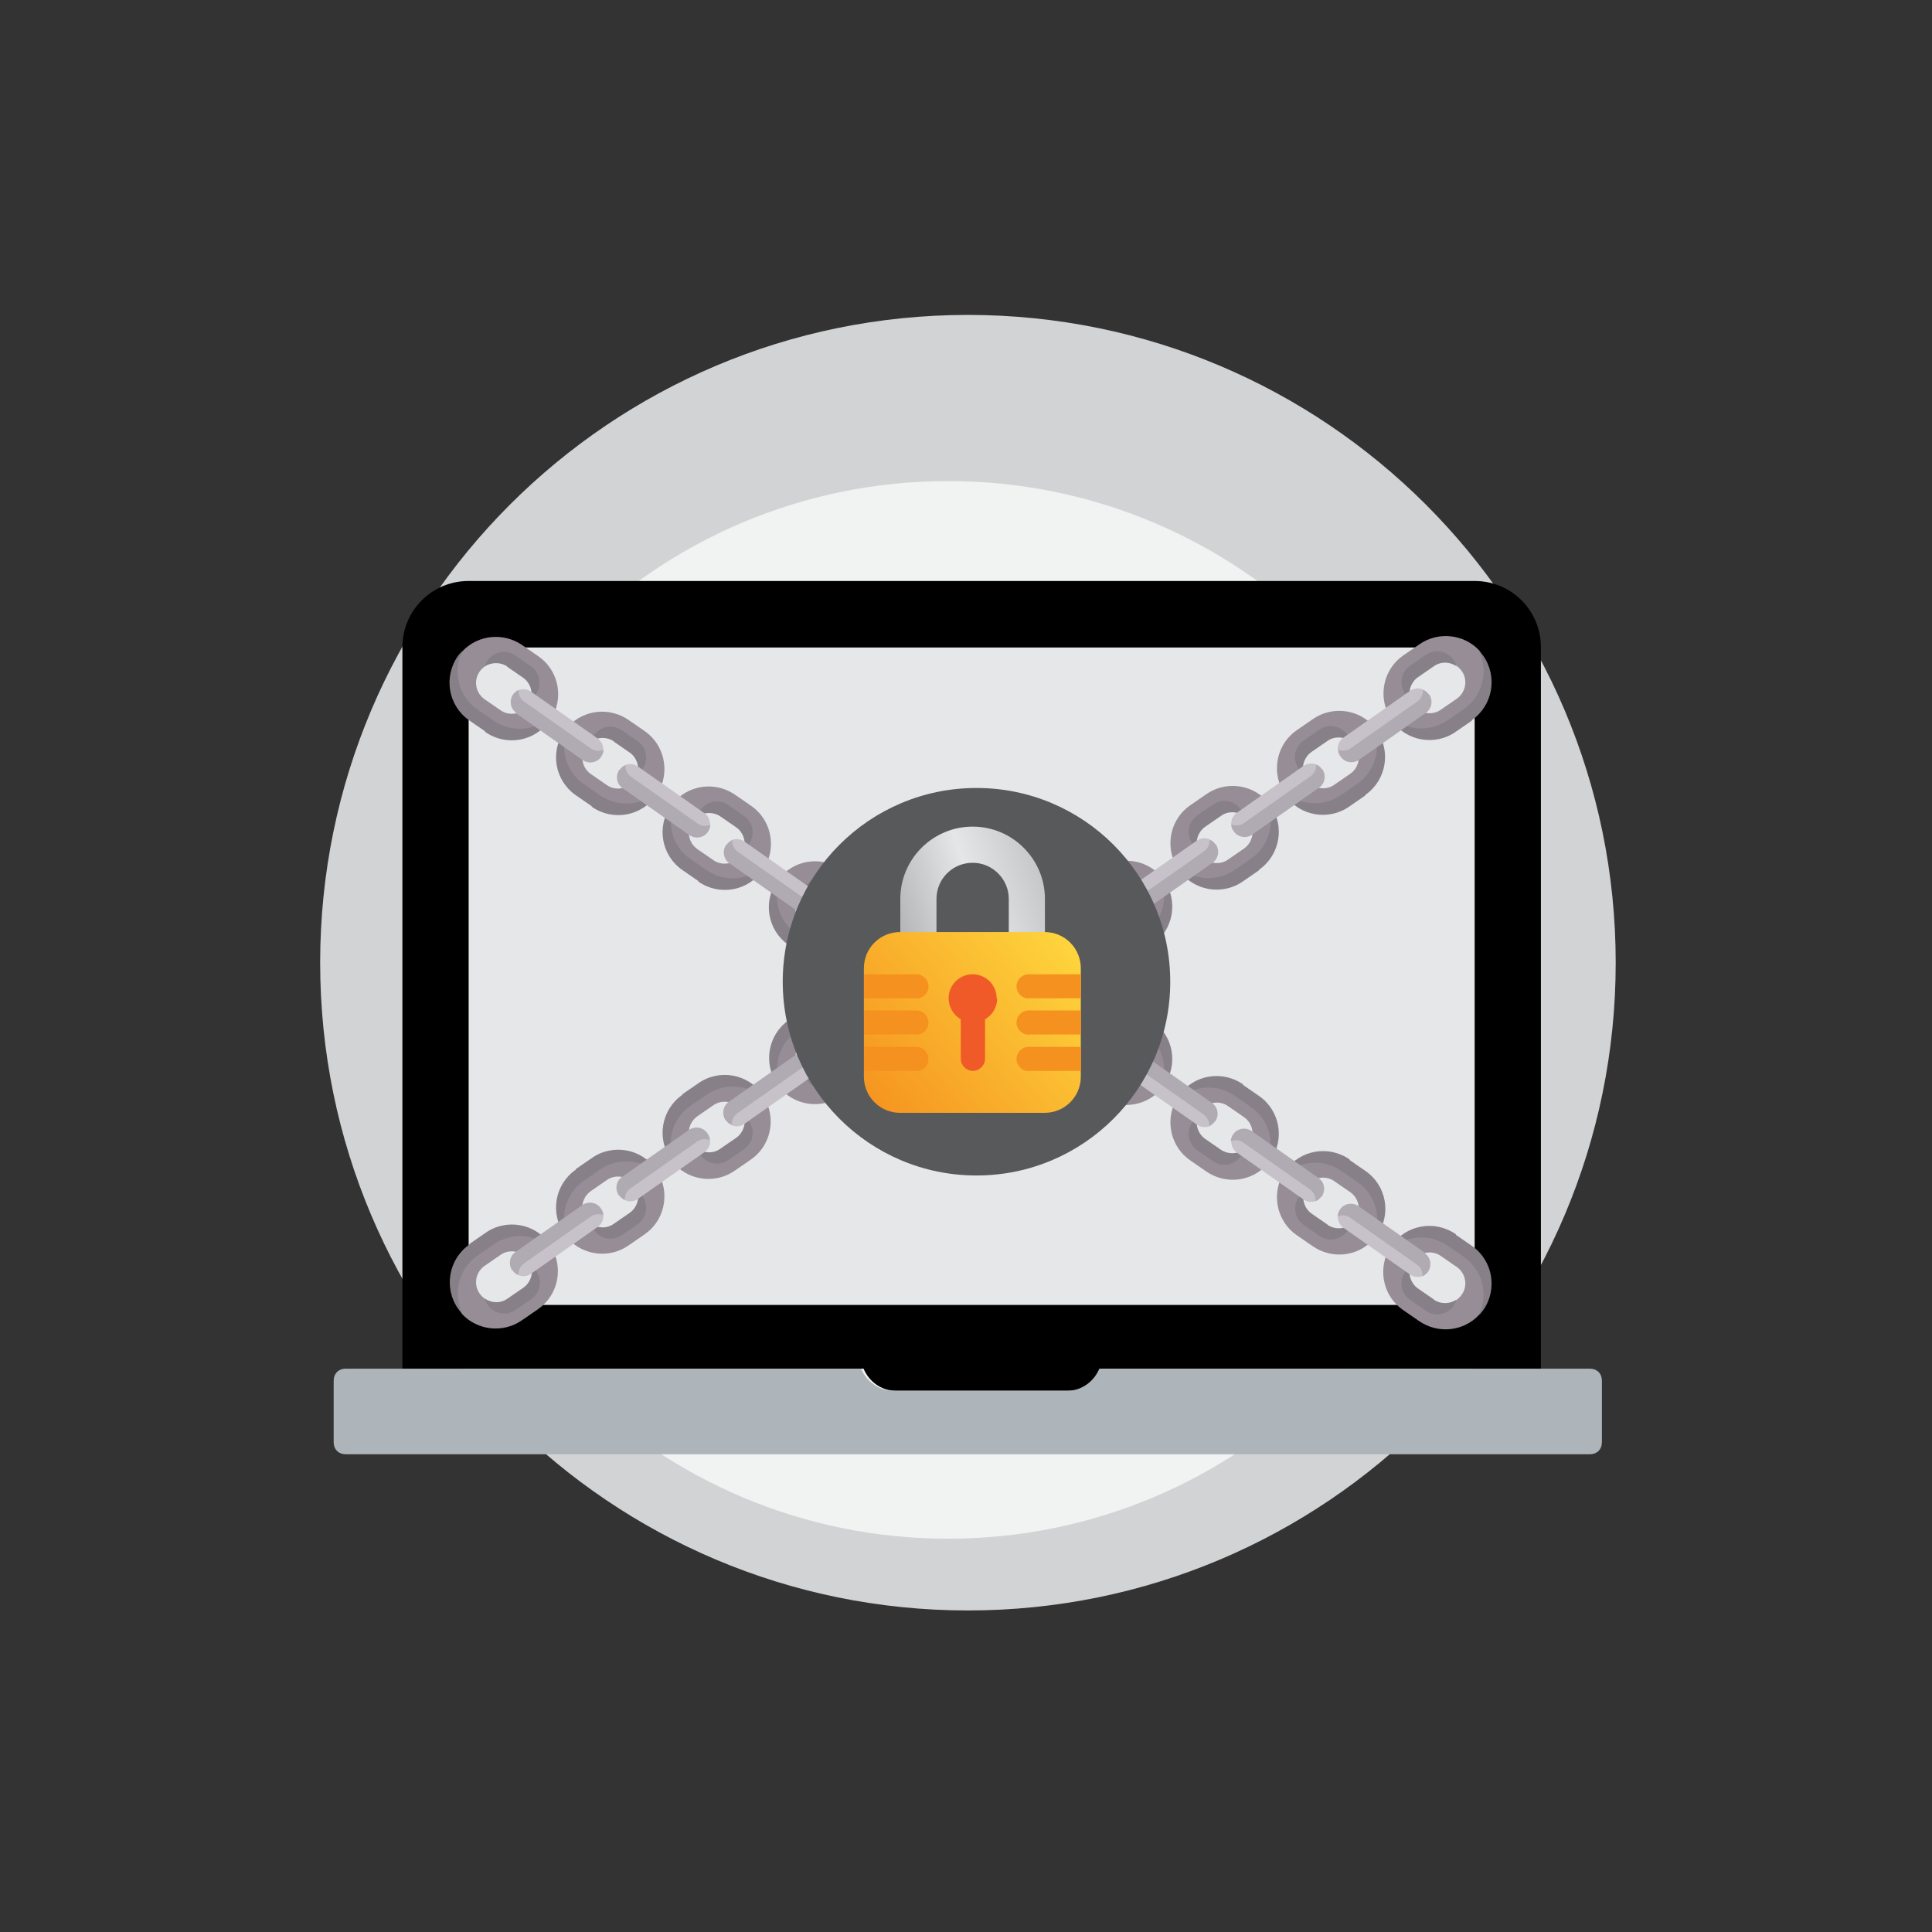 <?xml version="1.0" encoding="UTF-8"?><svg id="Layer_1" xmlns="http://www.w3.org/2000/svg" xmlns:xlink="http://www.w3.org/1999/xlink" viewBox="0 0 70 70"><rect x="0" y="0" width="70" height="70" fill="#333333" stroke="none"/><defs><style>.cls-1{fill:#58595b;}.cls-2{fill:#d1d3d4;}.cls-3{fill:url(#linear-gradient-2);}.cls-4{fill:#f5911e;}.cls-5{fill:#c7c2c9;}.cls-6{fill:url(#linear-gradient);}.cls-7{fill:#ef5a28;}.cls-8{fill:#968d97;}.cls-9{fill:#878088;}.cls-10{fill:#f1f2f2;}.cls-11{fill:#b0aab3;}.cls-12{fill:#e6e7e8;}.cls-13{fill:#aeb5ba;}</style><linearGradient id="linear-gradient" x1="27.42" y1="165.5" x2="44.3" y2="170.93" gradientTransform="translate(0 200.72) scale(1 -1)" gradientUnits="userSpaceOnUse"><stop offset=".12" stop-color="#808083"/><stop offset=".47" stop-color="#e5e6e7"/><stop offset=".86" stop-color="#919396"/></linearGradient><linearGradient id="linear-gradient-2" x1="40.29" y1="167.87" x2="28.5" y2="158.09" gradientTransform="translate(0 200.72) scale(1 -1)" gradientUnits="userSpaceOnUse"><stop offset=".06" stop-color="#ffdc40"/><stop offset=".77" stop-color="#f5911e"/></linearGradient></defs><path class="cls-2" d="M58.54,34.88c0,12.96-10.51,23.47-23.47,23.47s-23.47-10.51-23.47-23.47,10.51-23.47,23.47-23.47,23.47,10.51,23.47,23.47Z"/><path class="cls-10" d="M53.51,36.59c0,10.58-8.58,19.16-19.16,19.16s-19.16-8.58-19.16-19.16,8.58-19.16,19.16-19.16,19.16,8.58,19.16,19.16Z"/><path d="M31.29,49.59c.18.44.62.8,1.16.8h6.31c.53,0,.98-.36,1.16-.8h15.91v-26.14c0-1.33-1.07-2.4-2.4-2.4H16.98c-1.33,0-2.4,1.07-2.4,2.4v26.14h16.71Z"/><rect class="cls-12" x="16.98" y="23.46" width="36.45" height="23.82"/><path class="cls-13" d="M39.83,49.59c-.18.44-.62.8-1.16.8h-6.31c-.53,0-.98-.36-1.16-.8H12.53c-.27,0-.44.18-.44.44v2.22c0,.27.18.44.44.44h45.07c.27,0,.44-.18.44-.44v-2.22c0-.27-.18-.44-.44-.44h-17.78Z"/><path class="cls-8" d="M44.89,31.71l.58-.4c.69-.48.95-1.53.4-2.32-.56-.59-1.49-.69-2.17-.21l-.58.4c-.69.48-.9,1.39-.54,2.12.61.86,1.63.89,2.31.41ZM43.52,29.75l.58-.4c.55-.39.92.14.97.21.07.05.13.11.18.18.23.32.15.77-.17,1l-.58.4c-.32.23-.77.15-1-.17-.05-.07-.09-.15-.11-.23-.06-.07-.42-.59.13-.98h0Z"/><path class="cls-9" d="M45.06,29.55c-.02-.08-.06-.16-.11-.23-.23-.32-.68-.4-1-.17l-.58.4c-.32.23-.4.68-.17,1,.05.07.11.13.18.18-.07-.28.03-.59.28-.77l.58-.4c.25-.18.58-.17.82,0h0ZM45.62,31.51c.76-.53.94-1.58.41-2.33-.05-.07-.1-.13-.16-.19.36.73.15,1.64-.54,2.12l-.58.4c-.69.48-1.61.38-2.17-.21.04.08.08.15.13.22.53.76,1.58.94,2.33.41l.58-.4Z"/><path class="cls-8" d="M41.04,34.42l.58-.4c.69-.48.95-1.53.4-2.32-.56-.59-1.49-.69-2.17-.21l-.58.4c-.69.48-.9,1.39-.54,2.12.61.86,1.63.89,2.31.41ZM39.66,32.46l.58-.4c.55-.39.92.14.97.21.07.05.13.11.18.18.23.32.15.77-.17,1l-.58.4c-.32.23-.77.15-1-.17-.05-.07-.09-.15-.11-.23-.06-.07-.42-.59.13-.98Z"/><path class="cls-9" d="M41.2,32.26c-.02-.08-.06-.16-.11-.23-.23-.32-.68-.4-1-.17l-.58.4c-.32.23-.4.68-.17,1,.05.07.11.13.18.18-.07-.28.03-.59.28-.77l.58-.4c.25-.18.58-.17.82,0ZM41.76,34.22c.76-.53.94-1.58.41-2.33-.05-.07-.1-.13-.16-.19.36.73.15,1.64-.54,2.12l-.58.4c-.69.48-1.61.38-2.17-.21.04.08.08.15.13.22.53.76,1.58.94,2.33.41l.58-.4Z"/><path class="cls-8" d="M48.75,28.99l.58-.4c.69-.48.95-1.53.4-2.32-.56-.59-1.49-.69-2.17-.21l-.58.4c-.69.48-.9,1.39-.54,2.12.61.86,1.63.89,2.31.41h0ZM47.37,27.04l.58-.4c.55-.39.92.14.97.21.07.05.13.11.18.18.23.32.15.77-.17,1l-.58.4c-.32.23-.77.15-1-.17-.05-.07-.09-.15-.11-.23-.06-.07-.42-.59.13-.98h0Z"/><path class="cls-9" d="M48.91,26.84c-.02-.08-.06-.16-.11-.23-.23-.32-.68-.4-1-.17l-.58.4c-.32.23-.4.68-.17,1,.05.07.11.13.18.18-.07-.28.03-.59.28-.77l.58-.4c.25-.18.58-.17.82,0ZM49.47,28.8c.76-.53.94-1.58.41-2.33-.05-.07-.1-.13-.16-.19.36.73.15,1.64-.54,2.12l-.58.4c-.69.48-1.61.38-2.17-.21.04.08.08.15.13.22.53.76,1.58.94,2.33.41l.58-.4Z"/><path class="cls-5" d="M40.74,32.58c.14.21.46.25.6.15l2.42-1.7c.14-.1.18-.45.06-.62-.15-.06-.32-.05-.46.05l-2.42,1.7c-.14.1-.21.26-.2.42Z"/><path class="cls-8" d="M52.61,26.28l.58-.4c.69-.48.95-1.53.4-2.32-.56-.59-1.49-.69-2.17-.21l-.58.4c-.69.48-.9,1.39-.54,2.12.61.87,1.63.89,2.31.41ZM51.23,24.32l.58-.4c.55-.39.92.14.97.21.07.05.13.11.18.18.23.32.15.77-.17,1l-.58.4c-.32.23-.77.15-1-.17-.05-.07-.09-.15-.11-.23-.06-.07-.42-.59.13-.98Z"/><path class="cls-9" d="M52.77,24.13c-.02-.08-.06-.16-.11-.23-.23-.32-.68-.4-1-.17l-.58.4c-.32.23-.4.68-.17,1,.05.07.11.13.18.18-.07-.28.03-.59.28-.77l.58-.4c.25-.18.58-.17.82,0ZM53.33,26.09c.76-.53.94-1.58.41-2.33-.05-.07-.1-.13-.16-.19.36.73.15,1.64-.54,2.12l-.58.4c-.69.48-1.61.38-2.17-.21.04.08.08.15.13.22.53.76,1.58.94,2.33.41l.58-.4Z"/><path class="cls-11" d="M44.03,30.58c-.05-.07-.12-.13-.2-.16,0,.16-.06.32-.2.42l-2.42,1.7c-.14.1-.32.11-.46.05,0,.09.03.17.09.25.15.22.45.27.67.12l2.42-1.7c.22-.15.27-.45.12-.67h0Z"/><path class="cls-5" d="M44.61,29.87c.14.21.46.25.6.15l2.42-1.7c.14-.1.18-.45.06-.62-.15-.06-.32-.05-.46.05l-2.42,1.7c-.14.1-.21.26-.2.42h0Z"/><path class="cls-11" d="M47.89,27.86c-.05-.07-.12-.13-.2-.16,0,.16-.06.32-.2.42l-2.42,1.7c-.14.1-.32.11-.46.05,0,.09.03.17.09.25.15.22.45.27.67.12l2.42-1.7c.22-.15.27-.45.12-.67h0Z"/><path class="cls-5" d="M48.47,27.15c.14.21.46.25.6.15l2.42-1.7c.14-.1.18-.45.06-.62-.15-.06-.32-.05-.46.05l-2.42,1.7c-.14.1-.21.26-.2.42h0Z"/><path class="cls-11" d="M51.76,25.15c-.05-.07-.12-.13-.2-.16,0,.16-.06.32-.2.42l-2.42,1.7c-.14.1-.32.11-.46.05,0,.09.03.17.09.25.15.22.45.27.67.12l2.42-1.7c.22-.15.27-.45.12-.67Z"/><path class="cls-8" d="M27.76,31.32c.36-.73.15-1.64-.54-2.12l-.58-.4c-.69-.48-1.61-.38-2.17.21-.55.79-.29,1.83.4,2.32l.58.4c.69.48,1.71.45,2.31-.41ZM26.82,29.78c.56.39.19.91.13.98-.02.08-.06.16-.11.23-.23.32-.68.4-1,.17l-.58-.4c-.32-.23-.4-.68-.17-1,.05-.07.11-.13.18-.18.05-.06.41-.6.97-.21l.58.4h0Z"/><path class="cls-9" d="M25.28,29.58c.24-.16.57-.17.82,0l.58.4c.25.18.35.49.28.77.07-.05.13-.11.18-.18.23-.32.15-.77-.17-1l-.58-.4c-.32-.23-.77-.15-1,.17-.05.07-.09.15-.11.23h0ZM25.3,31.94c.76.53,1.8.35,2.33-.41.05-.07.09-.14.13-.22-.56.59-1.49.69-2.17.21l-.58-.4c-.69-.48-.9-1.39-.54-2.12-.06.06-.11.13-.16.19-.53.76-.35,1.8.41,2.33l.58.4Z"/><path class="cls-8" d="M31.62,34.03c.36-.73.15-1.64-.54-2.12l-.58-.4c-.69-.48-1.61-.38-2.17.21-.55.79-.29,1.83.4,2.32l.58.4c.69.48,1.71.45,2.31-.41ZM30.81,33.47c-.02.08-.06.16-.11.23-.23.32-.68.4-1,.17l-.58-.4c-.32-.23-.4-.68-.17-1,.05-.07.11-.13.18-.18.05-.06.41-.6.97-.21l.58.4c.56.39.19.91.13.98Z"/><path class="cls-9" d="M29.95,32.29l.58.4c.25.18.35.49.28.77.07-.05.13-.11.18-.18.23-.32.15-.77-.17-1l-.58-.4c-.32-.23-.77-.15-1,.17-.05.07-.09.15-.11.23.24-.16.57-.17.82,0ZM29.15,34.66c.76.53,1.8.35,2.33-.41.05-.07.09-.14.13-.22-.56.59-1.49.69-2.17.21l-.58-.4c-.69-.48-.9-1.39-.54-2.12-.06.06-.11.13-.16.19-.53.76-.35,1.8.41,2.33l.58.4Z"/><path class="cls-8" d="M21.59,29.02c.69.48,1.71.45,2.31-.41.36-.73.15-1.64-.54-2.12l-.58-.4c-.69-.48-1.61-.38-2.17.21-.55.79-.29,1.83.4,2.32l.58.4h0ZM22.96,27.06c.56.39.19.91.13.98-.02.08-.06.16-.11.23-.23.32-.68.4-1,.17l-.58-.4c-.32-.23-.4-.68-.17-1,.05-.07.11-.13.18-.18.05-.06.41-.6.97-.21l.58.4h0Z"/><path class="cls-9" d="M22.24,26.87l.58.4c.25.18.35.49.28.77.07-.05.13-.11.18-.18.23-.32.15-.77-.17-1l-.58-.4c-.32-.23-.77-.15-1,.17-.05.07-.09.15-.11.23.24-.16.57-.17.82,0ZM21.44,29.23c.76.53,1.8.35,2.33-.41.05-.07.09-.14.13-.22-.56.59-1.49.69-2.17.21l-.58-.4c-.69-.48-.9-1.39-.54-2.12-.06.06-.11.13-.16.19-.53.76-.35,1.8.41,2.33l.58.4Z"/><path class="cls-5" d="M29.39,32.19l-2.42-1.7c-.14-.1-.32-.11-.46-.05-.12.17-.08.52.06.62l2.42,1.7c.14.1.46.05.6-.15,0-.16-.06-.32-.2-.42Z"/><path class="cls-8" d="M20.05,25.9c.36-.73.15-1.64-.54-2.12l-.58-.4c-.69-.48-1.61-.38-2.17.21-.55.79-.29,1.83.4,2.32l.58.4c.69.48,1.71.45,2.31-.41ZM19.24,25.33c-.02.08-.06.16-.11.23-.23.32-.68.4-1,.17l-.58-.4c-.32-.23-.4-.68-.17-1,.05-.07.11-.13.18-.18.05-.06.41-.6.97-.21l.58.4c.56.39.19.91.13.98Z"/><path class="cls-9" d="M18.38,24.16l.58.4c.25.18.35.49.28.77.07-.05.13-.11.18-.18.23-.32.15-.77-.17-1l-.58-.4c-.32-.23-.77-.15-1,.17-.05.07-.09.15-.11.23.24-.16.57-.17.82,0ZM17.58,26.52c.76.53,1.8.35,2.33-.41.05-.07.09-.14.13-.22-.56.59-1.49.69-2.17.21l-.58-.4c-.69-.48-.9-1.39-.54-2.12-.06.06-.11.13-.16.19-.53.76-.35,1.8.41,2.33l.58.4Z"/><path class="cls-11" d="M26.31,30.61c-.15.22-.1.52.12.67l2.42,1.7c.22.15.52.1.67-.12.05-.07.08-.16.09-.25-.15.06-.32.05-.46-.05l-2.42-1.7c-.14-.1-.21-.26-.2-.42-.08.03-.15.09-.2.16h0Z"/><path class="cls-5" d="M25.73,29.89c0-.16-.06-.32-.2-.42l-2.42-1.7c-.14-.1-.32-.11-.46-.05-.12.17-.08.52.06.62l2.42,1.7c.14.1.46.05.6-.15h0Z"/><path class="cls-11" d="M22.44,27.89c-.15.22-.1.52.12.67l2.42,1.7c.22.15.52.1.67-.12.05-.07.08-.16.09-.25-.15.06-.32.05-.46-.05l-2.42-1.7c-.14-.1-.21-.26-.2-.42-.08.03-.15.09-.2.16h0Z"/><path class="cls-5" d="M21.86,27.18c0-.16-.06-.32-.2-.42l-2.42-1.7c-.14-.1-.32-.11-.46-.05-.12.17-.08.52.06.62l2.42,1.7c.14.1.46.05.6-.15h0Z"/><path class="cls-11" d="M18.69,25.84l2.42,1.7c.22.15.52.1.67-.12.05-.07.08-.16.09-.25-.15.06-.32.05-.46-.05l-2.42-1.7c-.14-.1-.21-.26-.2-.42-.08.03-.15.09-.2.16-.15.22-.1.52.12.67Z"/><path class="cls-8" d="M42.58,39.92c-.36.73-.15,1.64.54,2.12l.58.4c.69.48,1.61.38,2.17-.21.55-.79.29-1.83-.4-2.32l-.58-.4c-.69-.48-1.71-.45-2.31.41ZM43.52,41.46c-.56-.39-.19-.91-.13-.98.02-.08.06-.16.11-.23.23-.32.68-.4,1-.17l.58.4c.32.23.4.68.17,1-.05.07-.11.13-.18.18-.05.06-.41.6-.97.21l-.58-.4h0Z"/><path class="cls-9" d="M45.06,41.66c-.24.16-.57.17-.82,0l-.58-.4c-.25-.18-.35-.49-.28-.77-.07.05-.13.11-.18.18-.23.32-.15.77.17,1l.58.4c.32.23.77.15,1-.17.05-.07.09-.15.11-.23h0ZM45.04,39.29c-.76-.53-1.8-.35-2.33.41-.05.07-.09.14-.13.22.56-.59,1.49-.69,2.17-.21l.58.4c.69.48.9,1.39.54,2.12.06-.06.11-.13.16-.19.53-.76.35-1.8-.41-2.33l-.58-.4Z"/><path class="cls-8" d="M38.72,37.21c-.36.73-.15,1.64.54,2.12l.58.4c.69.48,1.61.38,2.17-.21.55-.79.29-1.83-.4-2.32l-.58-.4c-.69-.48-1.71-.45-2.31.41ZM39.53,37.77c.02-.08.06-.16.11-.23.23-.32.68-.4,1-.17l.58.4c.32.23.4.68.17,1-.05.07-.11.13-.18.18-.05.06-.41.6-.97.21l-.58-.4c-.56-.39-.19-.91-.13-.98Z"/><path class="cls-9" d="M40.38,38.95l-.58-.4c-.25-.18-.35-.49-.28-.77-.07.05-.13.11-.18.18-.23.32-.15.77.17,1l.58.4c.32.23.77.15,1-.17.05-.07.09-.15.11-.23-.24.16-.57.17-.82,0ZM41.18,36.58c-.76-.53-1.8-.35-2.33.41-.05.07-.09.14-.13.22.56-.59,1.49-.69,2.17-.21l.58.4c.69.48.9,1.39.54,2.12.06-.06.11-.13.16-.19.53-.76.35-1.8-.41-2.33l-.58-.4Z"/><path class="cls-8" d="M48.75,42.22c-.69-.48-1.71-.45-2.31.41-.36.73-.15,1.64.54,2.12l.58.4c.69.48,1.61.38,2.17-.21.55-.79.29-1.83-.4-2.32l-.58-.4h0ZM47.37,44.18c-.56-.39-.19-.91-.13-.98.02-.08.06-.16.11-.23.23-.32.68-.4,1-.17l.58.4c.32.23.4.68.17,1-.05.07-.11.13-.18.18-.05.06-.41.6-.97.21l-.58-.4h0Z"/><path class="cls-9" d="M48.1,44.37l-.58-.4c-.25-.18-.35-.49-.28-.77-.07.05-.13.11-.18.18-.23.32-.15.77.17,1l.58.4c.32.23.77.15,1-.17.05-.07.09-.15.11-.23-.24.16-.57.17-.82,0ZM48.9,42.01c-.76-.53-1.8-.35-2.33.41-.05.07-.09.14-.13.22.56-.59,1.49-.69,2.17-.21l.58.4c.69.48.9,1.39.54,2.12.06-.06.11-.13.16-.19.53-.76.35-1.8-.41-2.33l-.58-.4Z"/><path class="cls-5" d="M40.95,39.05l2.42,1.7c.14.1.32.11.46.05.12-.17.08-.52-.06-.62l-2.42-1.7c-.14-.1-.46-.05-.6.15,0,.16.06.32.2.42Z"/><path class="cls-8" d="M50.29,45.34c-.36.73-.15,1.64.54,2.12l.58.4c.69.48,1.61.38,2.17-.21.55-.79.29-1.83-.4-2.32l-.58-.4c-.69-.48-1.71-.45-2.31.41ZM51.1,45.91c.02-.08.06-.16.11-.23.23-.32.68-.4,1-.17l.58.4c.32.23.4.68.17,1-.05.07-.11.13-.18.18-.05.06-.41.6-.97.21l-.58-.4c-.56-.39-.19-.91-.13-.98Z"/><path class="cls-9" d="M51.95,47.08l-.58-.4c-.25-.18-.35-.49-.28-.77-.07.05-.13.11-.18.18-.23.32-.15.77.17,1l.58.4c.32.23.77.15,1-.17.05-.07.09-.15.11-.23-.24.16-.57.17-.82,0ZM52.75,44.72c-.76-.53-1.8-.35-2.33.41-.05.07-.09.14-.13.22.56-.59,1.49-.69,2.17-.21l.58.4c.69.48.9,1.39.54,2.12.06-.06.11-.13.16-.19.53-.76.35-1.8-.41-2.33l-.58-.4Z"/><path class="cls-11" d="M44.03,40.63c.15-.22.1-.52-.12-.67l-2.42-1.7c-.22-.15-.52-.1-.67.12-.05.07-.08.16-.09.25.15-.06.32-.05.46.05l2.42,1.7c.14.1.21.26.2.42.08-.03.15-.09.2-.16h0Z"/><path class="cls-5" d="M44.61,41.34c0,.16.06.32.2.42l2.42,1.7c.14.1.32.11.46.05.12-.17.08-.52-.06-.62l-2.42-1.7c-.14-.1-.46-.05-.6.15h0Z"/><path class="cls-11" d="M47.89,43.35c.15-.22.1-.52-.12-.67l-2.42-1.7c-.22-.15-.52-.1-.67.12-.05.07-.08.16-.09.25.15-.06.32-.05.46.05l2.42,1.7c.14.1.21.26.2.42.08-.03.15-.09.2-.16h0Z"/><path class="cls-5" d="M48.47,44.06c0,.16.06.32.2.42l2.42,1.7c.14.1.32.11.46.05.12-.17.08-.52-.06-.62l-2.42-1.7c-.14-.1-.46-.05-.6.15h0Z"/><path class="cls-11" d="M51.64,45.4l-2.42-1.7c-.22-.15-.52-.1-.67.12-.05.07-.08.16-.09.25.15-.06.32-.05.46.05l2.42,1.7c.14.1.21.26.2.42.08-.03.15-.09.2-.16.15-.22.1-.52-.12-.67Z"/><path class="cls-8" d="M25.44,39.48l-.58.4c-.69.48-.95,1.53-.4,2.32.56.59,1.49.69,2.17.21l.58-.4c.69-.48.9-1.39.54-2.12-.61-.86-1.63-.89-2.31-.41ZM26.82,41.44l-.58.4c-.55.39-.92-.14-.97-.21-.07-.05-.13-.11-.18-.18-.23-.32-.15-.77.17-1l.58-.4c.32-.23.77-.15,1,.17.05.07.09.15.11.23.06.07.42.59-.13.98h0Z"/><path class="cls-9" d="M25.28,41.63c.02.08.06.16.11.23.23.32.68.4,1,.17l.58-.4c.32-.23.4-.68.17-1-.05-.07-.11-.13-.18-.18.07.28-.03.59-.28.77l-.58.4c-.25.18-.58.17-.82,0h0ZM24.72,39.67c-.76.53-.94,1.58-.41,2.33.05.07.1.13.16.19-.36-.73-.15-1.64.54-2.12l.58-.4c.69-.48,1.61-.38,2.17.21-.04-.08-.08-.15-.13-.22-.53-.76-1.58-.94-2.33-.41l-.58.4Z"/><path class="cls-8" d="M29.3,36.77l-.58.4c-.69.48-.95,1.53-.4,2.32.56.59,1.49.69,2.17.21l.58-.4c.69-.48.9-1.39.54-2.12-.61-.86-1.63-.89-2.31-.41ZM30.68,38.72l-.58.4c-.55.39-.92-.14-.97-.21-.07-.05-.13-.11-.18-.18-.23-.32-.15-.77.17-1l.58-.4c.32-.23.77-.15,1,.17.05.07.09.15.11.23.06.07.42.59-.13.98Z"/><path class="cls-9" d="M29.14,38.92c.02.08.06.16.11.23.23.32.68.4,1,.17l.58-.4c.32-.23.4-.68.17-1-.05-.07-.11-.13-.18-.18.07.28-.03.59-.28.77l-.58.4c-.25.18-.58.17-.82,0ZM28.58,36.96c-.76.53-.94,1.58-.41,2.33.05.07.1.13.16.19-.36-.73-.15-1.64.54-2.12l.58-.4c.69-.48,1.61-.38,2.17.21-.04-.08-.08-.15-.13-.22-.53-.76-1.58-.94-2.33-.41l-.58.4Z"/><path class="cls-8" d="M21.59,42.19l-.58.4c-.69.48-.95,1.53-.4,2.32.56.59,1.49.69,2.17.21l.58-.4c.69-.48.9-1.39.54-2.12-.61-.86-1.63-.89-2.31-.41h0ZM22.96,44.15l-.58.4c-.55.39-.92-.14-.97-.21-.07-.05-.13-.11-.18-.18-.23-.32-.15-.77.17-1l.58-.4c.32-.23.77-.15,1,.17.05.07.09.15.11.23.06.07.42.59-.13.98h0Z"/><path class="cls-9" d="M21.42,44.35c.02.08.06.16.11.23.23.32.68.4,1,.17l.58-.4c.32-.23.4-.68.17-1-.05-.07-.11-.13-.18-.18.07.28-.03.59-.28.77l-.58.4c-.25.18-.58.17-.82,0ZM20.86,42.38c-.76.53-.94,1.58-.41,2.33.05.07.1.13.16.19-.36-.73-.15-1.64.54-2.12l.58-.4c.69-.48,1.61-.38,2.17.21-.04-.08-.08-.15-.13-.22-.53-.76-1.58-.94-2.33-.41l-.58.4Z"/><path class="cls-5" d="M29.59,38.6c-.14-.21-.46-.25-.6-.15l-2.42,1.7c-.14.1-.18.45-.06.62.15.06.32.05.46-.05l2.42-1.7c.14-.1.21-.26.2-.42Z"/><path class="cls-8" d="M17.73,44.9l-.58.4c-.69.48-.95,1.53-.4,2.32.56.59,1.49.69,2.17.21l.58-.4c.69-.48.9-1.39.54-2.12-.61-.87-1.63-.89-2.31-.41ZM19.11,46.86l-.58.4c-.55.39-.92-.14-.97-.21-.07-.05-.13-.11-.18-.18-.23-.32-.15-.77.17-1l.58-.4c.32-.23.77-.15,1,.17.05.07.09.15.11.23.06.07.42.59-.13.98Z"/><path class="cls-9" d="M17.57,47.06c.02.08.06.16.11.23.23.32.68.4,1,.17l.58-.4c.32-.23.4-.68.17-1-.05-.07-.11-.13-.18-.18.07.28-.03.59-.28.77l-.58.4c-.25.18-.58.17-.82,0ZM17.01,45.09c-.76.53-.94,1.58-.41,2.33.05.07.1.13.16.19-.36-.73-.15-1.64.54-2.12l.58-.4c.69-.48,1.61-.38,2.17.21-.04-.08-.08-.15-.13-.22-.53-.76-1.58-.94-2.33-.41l-.58.4Z"/><path class="cls-11" d="M26.31,40.6c.05.07.12.13.2.16,0-.16.06-.32.2-.42l2.42-1.7c.14-.1.32-.11.46-.05,0-.09-.03-.17-.09-.25-.15-.22-.45-.27-.67-.12l-2.42,1.7c-.22.15-.27.45-.12.67h0Z"/><path class="cls-5" d="M25.73,41.32c-.14-.21-.46-.25-.6-.15l-2.42,1.7c-.14.1-.18.45-.06.62.15.06.32.05.46-.05l2.42-1.7c.14-.1.21-.26.2-.42h0Z"/><path class="cls-11" d="M22.44,43.32c.05.07.12.13.2.16,0-.16.06-.32.2-.42l2.42-1.7c.14-.1.32-.11.46-.05,0-.09-.03-.17-.09-.25-.15-.22-.45-.27-.67-.12l-2.42,1.7c-.22.15-.27.45-.12.67h0Z"/><path class="cls-5" d="M21.86,44.03c-.14-.21-.46-.25-.6-.15l-2.42,1.7c-.14.1-.18.45-.06.62.15.06.32.05.46-.05l2.42-1.7c.14-.1.21-.26.2-.42h0Z"/><path class="cls-11" d="M18.58,46.04c.05.07.12.13.2.16,0-.16.06-.32.2-.42l2.42-1.7c.14-.1.32-.11.46-.05,0-.09-.03-.17-.09-.25-.15-.22-.45-.27-.67-.12l-2.42,1.7c-.22.15-.27.45-.12.67Z"/><circle class="cls-1" cx="35.38" cy="35.57" r="7.02"/><path class="cls-6" d="M35.24,29.95c-1.44,0-2.62,1.17-2.62,2.62v2.19h1.31v-2.19c0-.73.59-1.31,1.31-1.31s1.31.59,1.31,1.31v2.19h1.31v-2.19c0-1.44-1.17-2.62-2.62-2.62Z"/><path class="cls-3" d="M37.85,40.32h-5.24c-.73,0-1.31-.59-1.31-1.31v-3.93c0-.73.59-1.31,1.31-1.31h5.24c.73,0,1.31.59,1.31,1.31v3.93c0,.73-.59,1.31-1.31,1.31Z"/><path class="cls-7" d="M36.11,36.17c0-.48-.39-.87-.87-.87s-.87.39-.87.87c0,.32.18.61.44.76v1.43c0,.24.2.44.44.44s.44-.2.44-.44v-1.43c.26-.15.44-.43.44-.76h-.02Z"/><path class="cls-4" d="M33.2,36.17h-1.89v-.87h1.89c.24,0,.44.2.44.44s-.2.44-.44.44h0Z"/><path class="cls-4" d="M33.2,38.8h-1.89v-.87h1.89c.24,0,.44.2.44.44s-.2.44-.44.44h0Z"/><path class="cls-4" d="M33.2,37.48h-1.89v-.87h1.89c.24,0,.44.2.44.44s-.2.44-.44.44h0Z"/><path class="cls-4" d="M37.27,36.17h1.89v-.87h-1.89c-.24,0-.44.2-.44.44s.2.44.44.44h0Z"/><path class="cls-4" d="M37.27,38.8h1.89v-.87h-1.89c-.24,0-.44.2-.44.44s.2.44.44.44h0Z"/><path class="cls-4" d="M37.27,37.48h1.89v-.87h-1.89c-.24,0-.44.2-.44.44s.2.44.44.44h0Z"/></svg>